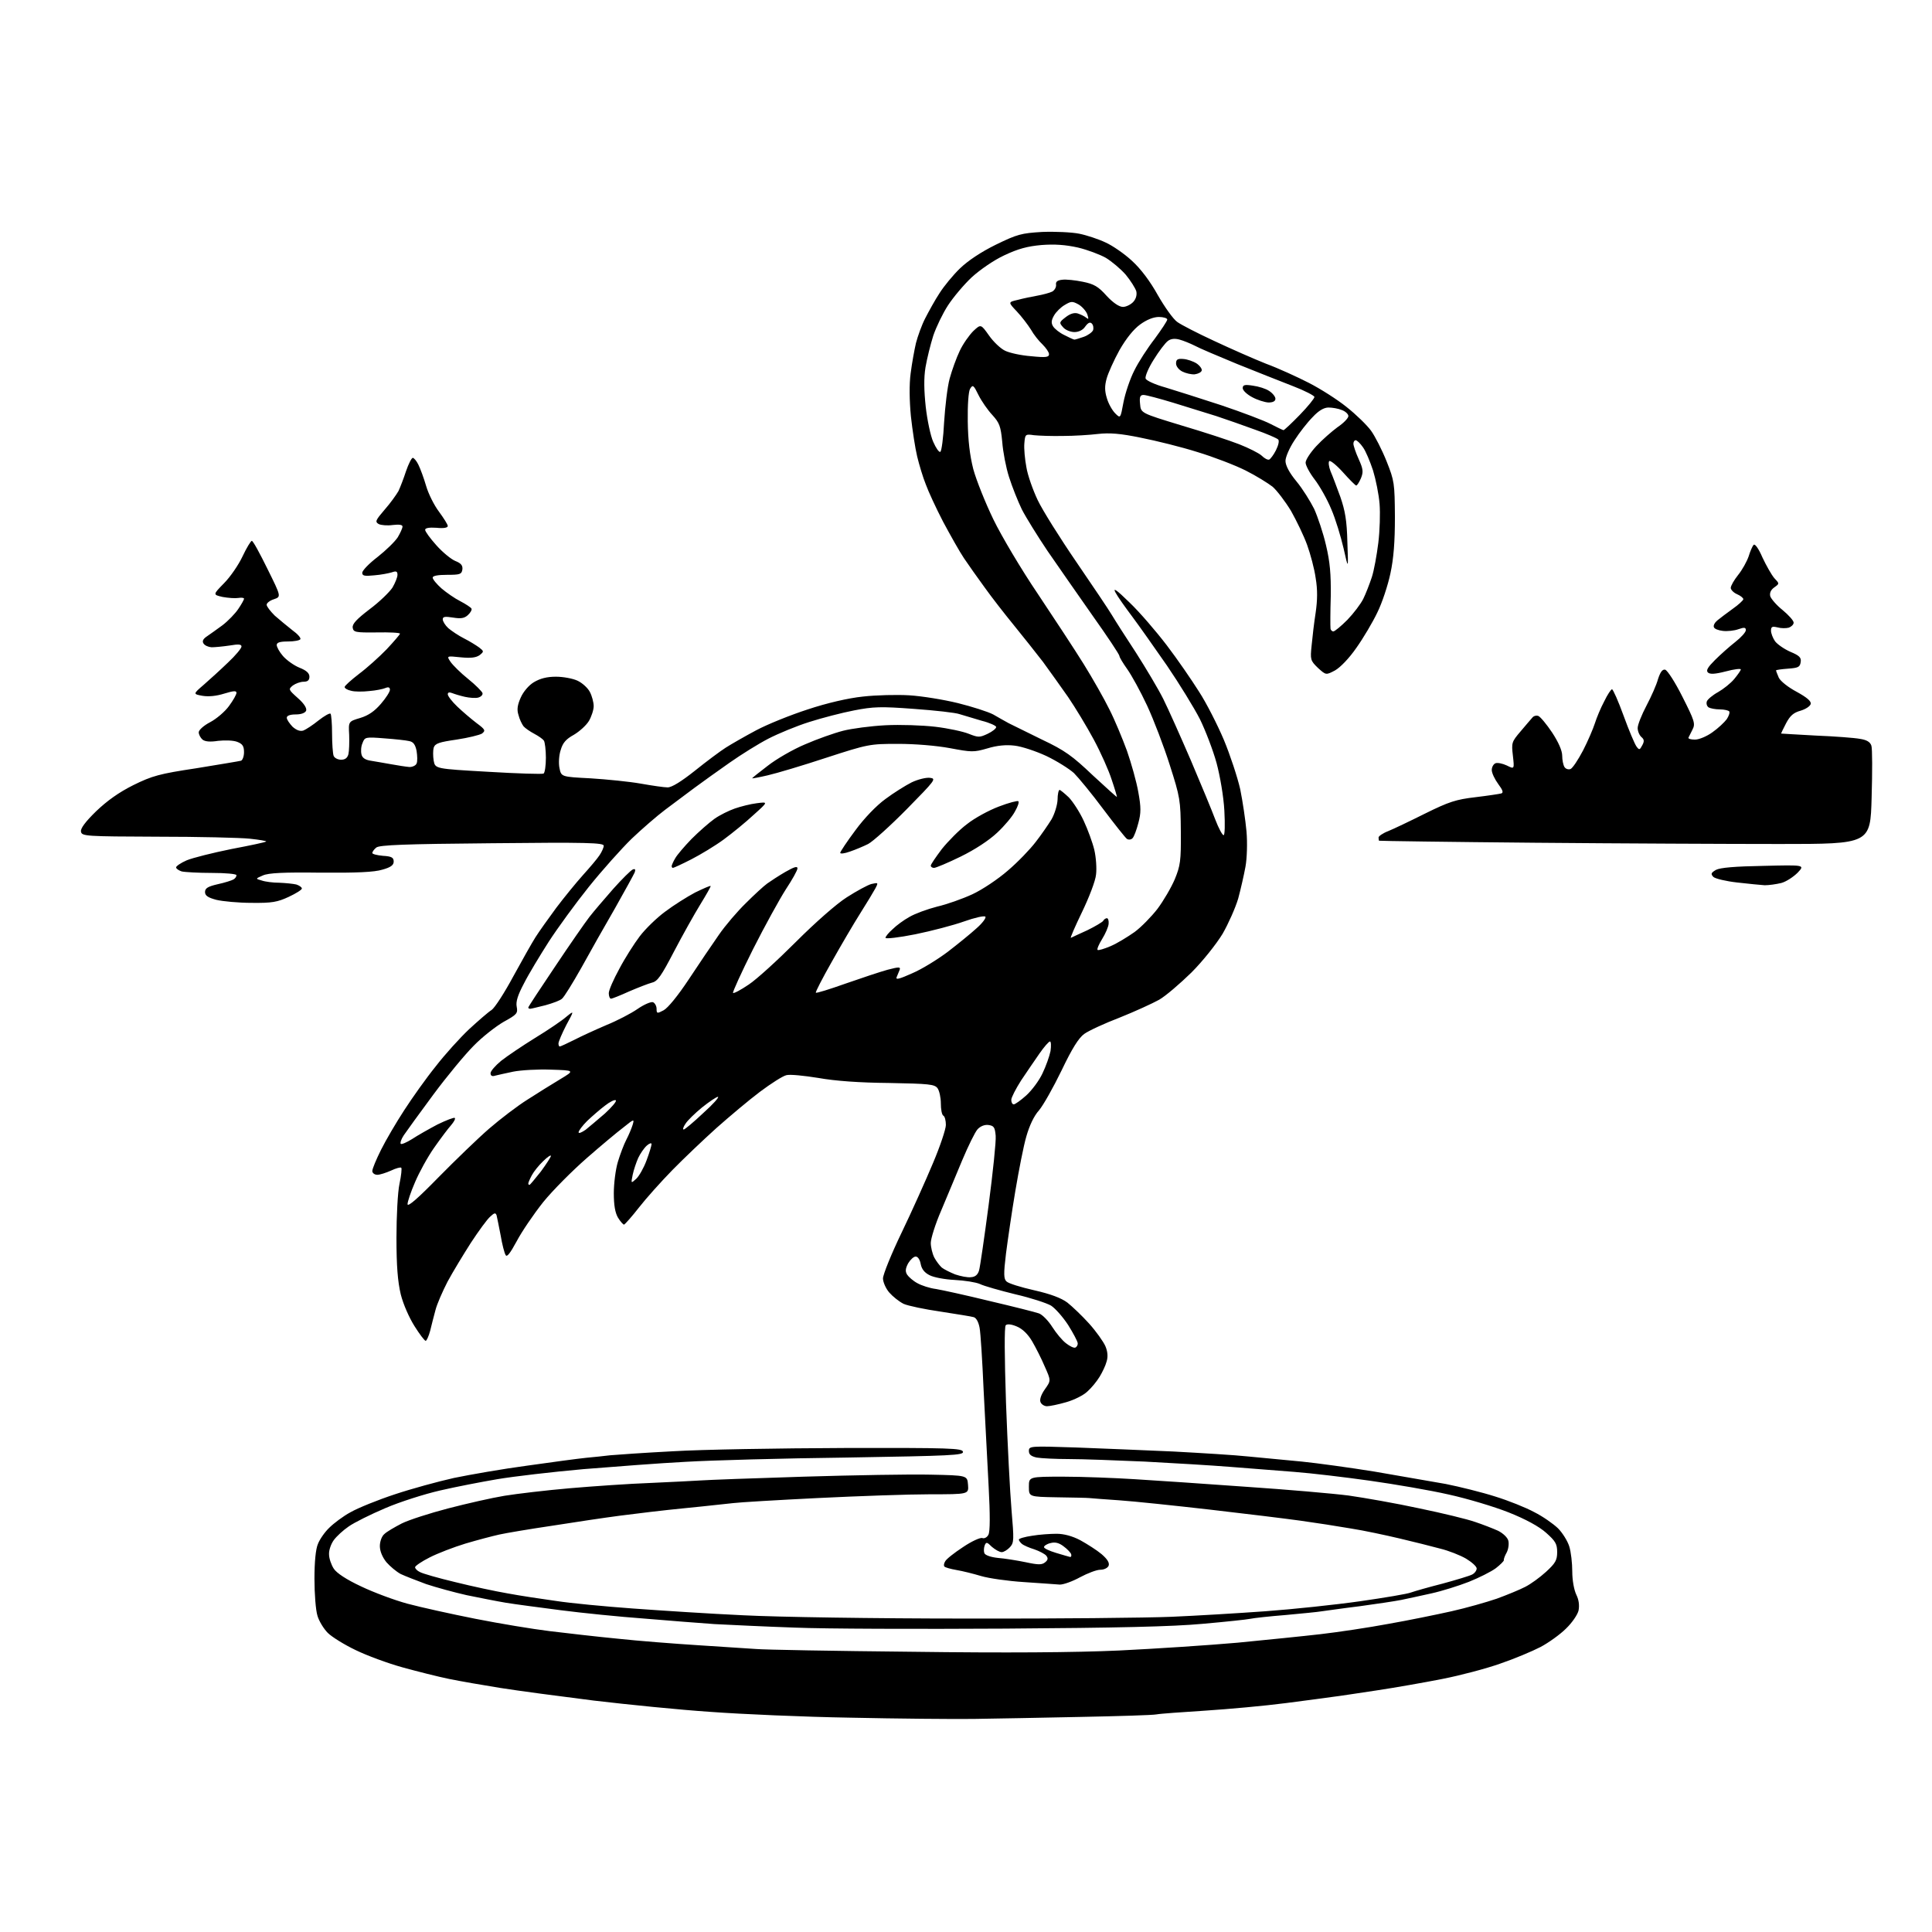 <?xml version="1.0" encoding="UTF-8" standalone="no"?>
<svg 
  version="1.1" 
  xmlns="http://www.w3.org/2000/svg" 
  xmlns:xlink="http://www.w3.org/1999/xlink" 
  xmlns:svg="http://www.w3.org/2000/svg"
  xmlns:rdf="http://www.w3.org/1999/02/22-rdf-syntax-ns#"
  xmlns:cc="http://creativecommons.org/ns#"
  xmlns:dc="http://purl.org/dc/elements/1.1/"
  viewBox="0 0 768 768"
  width="768"
  height="768"
>
<style>svg {background-color: white; }</style>"
<path stroke="none" fill="black" fill-rule="evenodd" d="M387.0,683.3C378.5,683.4 356.4,683.2 338.0,682.8C319.6,682.5 294.6,681.4 282.5,680.5C270.4,679.7 249.5,677.6 236.0,676.0C222.5,674.3 205.9,672.1 199.0,671.0C192.1,669.9 182.9,668.3 178.5,667.4C174.1,666.5 165.8,664.4 160.0,662.8C154.2,661.2 145.8,658.1 141.3,655.9C136.9,653.8 131.9,650.7 130.3,649.1C128.7,647.5 126.8,644.4 126.2,642.3C125.5,640.1 125.0,633.5 125.0,627.6C125.0,620.9 125.5,615.7 126.4,613.7C127.1,611.9 129.1,609.0 130.9,607.3C132.6,605.6 136.4,602.7 139.4,601.1C142.4,599.4 150.3,596.2 157.0,594.0C163.6,591.8 174.2,588.9 180.5,587.5C186.8,586.2 199.9,583.9 209.7,582.6C219.5,581.2 230.0,579.8 233.0,579.5C236.0,579.2 240.3,578.8 242.5,578.5C244.7,578.3 255.9,577.5 267.5,576.9C279.1,576.2 309.6,575.7 335.5,575.6C377.7,575.5 382.5,575.7 382.8,577.1C383.1,578.5 378.3,578.7 336.8,579.4C311.3,579.7 282.4,580.5 272.5,581.1C262.6,581.6 244.4,583.0 232.0,584.0C219.6,585.1 204.2,586.9 197.7,588.0C191.2,589.1 180.9,591.1 174.9,592.5C168.8,593.9 159.0,597.0 153.2,599.5C147.3,602.0 140.7,605.3 138.6,606.8C136.4,608.3 133.8,610.7 132.7,612.2C131.6,613.7 130.7,616.2 130.8,617.9C130.8,619.5 131.7,622.1 132.7,623.6C133.8,625.3 137.7,627.9 143.5,630.6C148.5,633.0 156.8,636.1 162.0,637.5C167.2,638.9 179.4,641.6 189.0,643.5C198.6,645.4 211.9,647.6 218.5,648.4C225.1,649.2 237.2,650.6 245.5,651.4C253.8,652.3 268.1,653.4 277.5,654.0C286.9,654.6 297.2,655.3 300.5,655.5C303.8,655.8 331.7,656.3 362.5,656.6C399.7,657.1 427.3,656.9 444.9,656.1C459.4,655.4 480.6,654.0 491.9,653.0C503.2,651.9 518.1,650.4 525.0,649.6C531.9,648.8 544.0,647.0 552.0,645.5C560.0,644.1 571.2,641.8 577.0,640.5C582.8,639.2 590.9,636.9 595.0,635.5C599.1,634.0 604.2,631.9 606.3,630.8C608.5,629.7 612.2,627.0 614.6,624.8C618.3,621.4 619.0,620.2 619.0,617.0C619.0,613.7 618.3,612.6 614.6,609.3C611.8,606.8 606.5,603.9 599.7,601.2C593.9,598.9 583.2,595.7 575.9,594.1C568.5,592.4 554.4,590.0 544.5,588.6C534.6,587.2 521.1,585.6 514.5,585.1C507.9,584.6 496.4,583.7 489.0,583.1C481.6,582.5 466.3,581.6 455.0,581.0C443.7,580.5 430.2,580.0 424.9,580.0C419.6,580.0 413.8,579.7 412.1,579.4C409.9,578.9 409.0,578.2 409.0,576.8C409.0,574.8 409.5,574.8 427.8,575.4C438.1,575.8 455.5,576.5 466.5,577.0C477.5,577.6 491.0,578.4 496.5,579.0C502.0,579.5 511.4,580.4 517.5,581.0C523.5,581.6 536.6,583.4 546.5,585.0C556.4,586.7 569.1,588.9 574.7,589.9C580.2,591.0 589.1,593.2 594.4,594.9C599.6,596.5 606.6,599.3 609.9,601.1C613.3,602.8 617.4,605.7 619.3,607.5C621.1,609.3 623.1,612.5 623.8,614.7C624.5,616.9 625.0,621.4 625.0,624.7C625.0,628.2 625.7,632.0 626.6,633.9C627.6,635.9 627.9,638.1 627.5,640.2C627.1,641.9 624.9,645.1 622.5,647.4C620.2,649.7 615.6,653.0 612.4,654.7C609.1,656.4 602.0,659.4 596.4,661.3C590.8,663.3 580.5,666.0 573.4,667.4C566.3,668.8 554.4,670.9 547.0,672.0C539.6,673.1 531.9,674.3 530.0,674.5C528.1,674.8 519.6,675.9 511.2,677.0C502.8,678.1 488.4,679.4 479.2,680.0C470.0,680.6 461.2,681.2 459.7,681.5C458.2,681.8 444.7,682.2 429.7,682.5C414.7,682.8 395.5,683.2 387.0,683.3zM399.5,647.4C365.4,647.6 327.8,647.5 316.0,647.0C304.2,646.6 289.8,645.9 284.0,645.6C278.2,645.2 265.6,644.2 256.0,643.4C246.4,642.7 231.5,641.2 223.0,640.1C214.5,639.0 204.6,637.7 201.0,637.1C197.4,636.5 190.4,635.1 185.5,634.1C180.6,633.0 173.3,631.0 169.4,629.7C165.6,628.3 161.0,626.5 159.3,625.7C157.6,624.8 155.1,622.7 153.6,621.0C152.0,619.0 151.0,616.6 151.0,614.6C151.0,612.7 151.8,610.6 152.8,609.8C153.7,608.9 156.8,607.1 159.7,605.6C162.5,604.2 170.9,601.5 178.2,599.6C185.5,597.7 195.6,595.4 200.5,594.6C205.4,593.8 217.2,592.4 226.5,591.6C235.8,590.8 250.2,589.8 258.5,589.5C266.8,589.1 275.8,588.7 278.5,588.5C281.2,588.3 299.7,587.6 319.5,587.0C339.3,586.4 362.0,586.0 370.0,586.2C384.5,586.5 384.5,586.5 384.8,590.2C385.1,594.0 385.1,594.0 369.8,594.0C361.4,594.0 341.2,594.7 325.0,595.5C308.8,596.3 293.7,597.2 291.5,597.5C289.3,597.7 280.8,598.7 272.5,599.5C264.2,600.3 252.6,601.7 246.5,602.5C240.4,603.3 228.3,605.1 219.5,606.5C210.7,607.8 201.2,609.4 198.5,610.0C195.8,610.6 189.7,612.2 185.0,613.6C180.4,615.0 173.9,617.5 170.8,619.1C167.6,620.7 165.0,622.5 165.0,623.0C165.0,623.5 165.8,624.4 166.9,624.9C167.9,625.5 174.2,627.3 180.9,628.9C187.7,630.6 197.1,632.6 201.8,633.4C206.6,634.3 215.2,635.6 221.0,636.4C226.8,637.3 240.5,638.6 251.5,639.4C262.5,640.2 282.3,641.5 295.5,642.1C309.0,642.8 347.7,643.4 384.0,643.4C419.5,643.5 456.2,643.1 465.7,642.7C475.2,642.3 491.9,641.3 503.0,640.5C514.0,639.7 531.0,637.9 540.8,636.5C550.5,635.1 559.6,633.6 561.0,633.0C562.4,632.5 568.0,630.9 573.5,629.5C579.0,628.0 584.3,626.4 585.2,625.9C586.2,625.4 587.0,624.3 587.0,623.5C587.0,622.7 585.1,621.0 582.8,619.6C580.4,618.2 575.8,616.4 572.5,615.6C569.2,614.7 562.0,612.9 556.5,611.6C551.0,610.3 542.2,608.4 537.0,607.6C531.8,606.7 522.8,605.3 517.0,604.5C511.2,603.7 495.0,601.7 481.0,600.1C467.0,598.5 450.8,596.8 445.0,596.4C439.2,596.0 433.8,595.6 433.0,595.5C432.2,595.4 426.4,595.3 420.2,595.2C409.0,595.0 409.0,595.0 409.0,591.0C409.0,587.0 409.0,587.0 422.8,587.0C430.3,587.0 443.0,587.5 451.0,588.0C459.0,588.5 478.8,589.8 495.1,591.0C511.5,592.1 529.9,593.7 536.1,594.5C542.4,595.4 555.0,597.6 564.2,599.6C573.4,601.5 583.3,603.9 586.4,605.0C589.4,606.0 593.5,607.6 595.5,608.5C597.5,609.5 599.3,611.2 599.6,612.5C599.9,613.8 599.6,615.9 598.9,617.2C598.2,618.4 597.7,619.8 597.8,620.2C597.9,620.5 596.4,622.0 594.6,623.4C592.7,624.8 587.9,627.2 583.9,628.8C579.8,630.4 573.1,632.5 569.0,633.4C564.9,634.3 559.5,635.5 557.0,636.0C554.5,636.5 547.1,637.6 540.5,638.5C533.9,639.3 527.1,640.3 525.5,640.5C523.9,640.8 517.3,641.4 511.0,642.0C504.7,642.5 498.4,643.2 497.0,643.5C495.6,643.8 487.1,644.7 478.0,645.5C466.1,646.6 444.4,647.1 399.5,647.4zM421.3,629.9C419.7,629.8 413.3,629.3 407.0,628.9C400.7,628.5 393.0,627.4 390.0,626.5C387.0,625.6 382.6,624.5 380.2,624.1C377.9,623.7 375.7,623.1 375.4,622.7C375.1,622.4 375.2,621.5 375.7,620.7C376.1,619.8 379.3,617.3 382.8,615.0C386.2,612.7 389.7,611.1 390.5,611.4C391.3,611.7 392.4,611.1 392.9,610.1C393.6,608.9 393.6,602.1 393.0,590.9C392.5,581.3 391.6,564.0 391.0,552.5C390.5,541.0 389.8,529.8 389.4,527.8C389.0,525.6 388.1,523.9 387.1,523.6C386.2,523.3 380.3,522.4 374.0,521.4C367.7,520.5 361.0,519.1 359.2,518.3C357.4,517.4 354.9,515.4 353.5,513.8C352.1,512.2 351.0,509.6 351.0,508.2C351.0,506.7 354.3,498.5 358.4,490.0C362.5,481.5 368.1,469.0 370.9,462.3C373.7,455.7 376.0,448.8 376.0,447.2C376.0,445.5 375.6,443.8 375.0,443.5C374.4,443.2 374.0,441.0 374.0,438.6C374.0,436.3 373.4,433.6 372.7,432.6C371.5,431.0 369.4,430.8 353.4,430.5C341.7,430.4 332.0,429.7 325.3,428.5C319.7,427.6 314.0,427.0 312.6,427.4C311.2,427.7 306.5,430.7 302.1,434.0C297.7,437.3 290.0,443.8 284.8,448.4C279.7,453.0 271.8,460.5 267.3,465.1C262.8,469.7 256.8,476.4 254.0,480.0C251.2,483.6 248.5,486.6 248.1,486.8C247.8,486.9 246.7,485.7 245.7,484.1C244.5,482.1 244.0,479.0 244.0,474.3C244.0,470.5 244.7,464.9 245.6,461.9C246.5,458.9 248.0,454.9 249.0,453.0C250.0,451.1 251.1,448.4 251.5,447.1C252.2,444.7 252.0,444.8 247.9,448.1C245.5,449.9 238.8,455.5 233.2,460.4C227.5,465.4 219.7,473.2 215.9,477.9C212.1,482.7 207.4,489.6 205.4,493.4C202.8,498.2 201.5,499.9 201.0,498.9C200.5,498.1 199.6,494.6 199.0,491.0C198.3,487.4 197.6,483.9 197.4,483.1C197.0,482.0 196.5,482.1 194.9,483.6C193.7,484.6 190.3,489.3 187.2,494.0C184.2,498.7 180.0,505.6 177.9,509.5C175.9,513.4 173.7,518.4 173.1,520.8C172.5,523.1 171.5,526.8 171.0,529.0C170.4,531.2 169.6,533.0 169.2,533.0C168.8,533.0 166.8,530.4 164.8,527.2C162.7,523.9 160.3,518.5 159.3,514.5C158.1,509.4 157.6,503.3 157.6,492.0C157.6,483.5 158.1,473.8 158.8,470.6C159.5,467.3 159.8,464.4 159.5,464.2C159.2,463.9 157.4,464.4 155.5,465.3C153.5,466.2 151.0,467.0 150.0,467.0C148.9,467.0 148.0,466.3 148.0,465.5C148.0,464.6 149.6,460.8 151.5,457.0C153.4,453.2 157.5,446.2 160.7,441.3C163.8,436.5 169.4,428.6 173.2,423.9C176.9,419.1 182.9,412.5 186.5,409.1C190.1,405.8 194.1,402.3 195.4,401.5C196.7,400.6 200.5,394.7 204.0,388.2C207.5,381.8 211.5,374.7 212.9,372.5C214.3,370.3 218.0,365.1 221.1,360.9C224.2,356.8 229.0,350.9 231.7,347.9C234.4,344.9 237.4,341.4 238.3,340.0C239.2,338.7 240.0,336.9 240.0,336.2C240.0,335.0 233.2,334.8 195.6,335.2C160.7,335.5 150.9,335.9 149.6,336.9C148.7,337.6 148.0,338.6 148.0,339.1C148.0,339.5 149.9,340.0 152.2,340.2C155.7,340.4 156.5,340.9 156.5,342.5C156.5,343.9 155.3,344.8 152.0,345.7C148.8,346.7 141.7,347.0 127.5,346.9C112.8,346.7 106.7,347.0 104.5,348.0C101.5,349.3 101.5,349.3 104.0,350.0C105.4,350.5 108.5,350.9 111.0,350.9C113.5,351.0 116.5,351.3 117.8,351.6C119.0,352.0 120.0,352.7 120.0,353.2C120.0,353.7 117.6,355.2 114.8,356.5C110.3,358.6 108.1,359.0 100.0,358.9C94.8,358.9 88.5,358.3 86.0,357.7C82.6,356.8 81.5,356.0 81.5,354.6C81.5,353.1 82.6,352.4 86.5,351.5C89.3,350.9 92.1,350.0 92.8,349.6C93.5,349.2 94.0,348.5 94.0,347.9C94.0,347.4 89.7,347.0 84.2,347.0C78.9,347.0 73.5,346.7 72.2,346.4C71.0,346.0 70.0,345.3 70.0,344.8C70.0,344.3 71.9,343.0 74.2,342.0C76.6,341.0 84.6,339.0 92.0,337.5C99.4,336.1 105.6,334.8 105.8,334.5C106.0,334.3 103.1,333.8 99.3,333.4C95.6,333.0 79.0,332.6 62.5,332.6C34.1,332.5 32.5,332.4 32.2,330.6C31.9,329.4 33.9,326.7 38.2,322.5C42.6,318.3 47.2,315.0 53.0,312.1C60.5,308.4 63.4,307.6 78.0,305.4C87.1,303.9 95.1,302.6 95.8,302.4C96.4,302.2 97.0,300.7 97.0,299.0C97.0,296.6 96.4,295.7 94.3,294.9C92.8,294.3 89.4,294.2 86.7,294.5C83.5,295.0 81.5,294.8 80.5,294.0C79.7,293.3 79.0,292.0 79.0,291.1C79.0,290.2 81.0,288.4 83.5,287.1C86.0,285.8 89.4,282.9 91.0,280.7C92.7,278.4 94.0,276.1 94.0,275.4C94.0,274.5 92.8,274.6 89.2,275.7C86.0,276.7 83.0,277.0 80.5,276.6C76.7,275.9 76.7,275.9 81.0,272.2C83.3,270.2 87.7,266.2 90.6,263.4C93.6,260.6 96.0,257.7 96.0,257.0C96.0,256.1 94.8,256.0 91.3,256.6C88.6,257.0 85.4,257.3 84.1,257.3C82.8,257.2 81.4,256.6 80.9,255.8C80.3,254.9 80.7,254.0 82.2,253.0C83.4,252.2 86.3,250.1 88.5,248.5C90.7,246.8 93.5,243.9 94.7,242.1C96.0,240.2 97.0,238.4 97.0,238.0C97.0,237.6 96.0,237.5 94.7,237.7C93.5,237.9 90.7,237.7 88.5,237.3C84.6,236.4 84.6,236.4 89.0,231.9C91.5,229.4 94.8,224.6 96.4,221.2C98.0,217.8 99.7,215.0 100.1,215.0C100.6,215.0 103.3,220.0 106.3,226.1C111.8,237.2 111.8,237.2 108.9,238.2C107.3,238.7 106.0,239.7 106.0,240.4C106.0,241.1 107.5,243.0 109.2,244.7C111.0,246.3 114.2,248.9 116.2,250.5C118.3,252.0 119.7,253.6 119.4,254.1C119.1,254.6 116.9,255.0 114.4,255.0C111.3,255.0 110.0,255.4 110.0,256.4C110.0,257.2 111.1,259.2 112.5,260.8C113.9,262.4 116.8,264.5 119.0,265.4C121.8,266.5 123.0,267.6 123.0,269.0C123.0,270.4 122.3,271.0 120.7,271.0C119.4,271.0 117.5,271.7 116.4,272.5C114.6,274.0 114.6,274.1 118.4,277.5C120.9,279.7 122.0,281.5 121.7,282.5C121.3,283.4 119.8,284.0 117.5,284.0C115.3,284.0 114.0,284.5 114.0,285.3C114.0,286.1 115.1,287.6 116.3,288.9C117.9,290.3 119.3,290.8 120.6,290.4C121.6,290.0 124.4,288.2 126.6,286.4C128.9,284.6 131.0,283.4 131.4,283.7C131.7,284.1 132.0,287.6 132.0,291.6C132.0,295.6 132.3,299.5 132.6,300.4C132.9,301.3 134.3,302.0 135.6,302.0C137.2,302.0 138.1,301.3 138.5,299.8C138.8,298.5 138.9,295.1 138.8,292.1C138.5,286.8 138.5,286.8 143.2,285.4C146.5,284.4 148.9,282.7 151.4,279.8C153.4,277.5 155.0,275.0 155.0,274.2C155.0,273.2 154.4,273.0 153.2,273.5C152.3,273.9 149.4,274.5 146.8,274.7C144.2,275.0 141.0,275.0 139.6,274.6C138.1,274.3 137.0,273.6 137.0,273.1C137.0,272.6 139.6,270.3 142.7,267.9C145.8,265.6 150.8,261.1 153.7,258.1C156.6,255.0 159.0,252.2 159.0,251.9C159.0,251.5 154.8,251.3 149.7,251.4C141.2,251.5 140.5,251.3 140.2,249.5C140.0,248.0 141.8,246.1 146.9,242.2C150.8,239.3 154.8,235.4 156.0,233.6C157.1,231.7 158.0,229.5 158.0,228.5C158.0,227.1 157.5,226.9 155.8,227.5C154.5,227.9 151.4,228.5 148.8,228.7C144.9,229.1 144.0,228.9 144.0,227.7C144.0,226.8 146.7,224.0 150.1,221.4C153.4,218.8 157.0,215.3 158.1,213.6C159.1,211.9 160.0,210.0 160.0,209.3C160.0,208.6 158.7,208.4 156.1,208.7C154.0,209.0 151.5,208.8 150.5,208.3C149.0,207.4 149.3,206.8 152.9,202.6C155.2,200.0 157.6,196.6 158.4,195.2C159.1,193.7 160.5,190.1 161.4,187.3C162.4,184.4 163.6,182.0 164.1,182.0C164.5,182.0 165.6,183.2 166.3,184.7C167.1,186.3 168.5,190.1 169.4,193.2C170.3,196.3 172.6,200.9 174.5,203.4C176.4,206.0 178.0,208.5 178.0,209.1C178.0,209.8 176.3,210.1 173.5,209.8C170.6,209.6 169.0,209.9 169.0,210.6C169.0,211.3 171.0,214.0 173.5,216.8C175.9,219.5 179.3,222.3 181.0,223.0C183.3,223.9 184.0,224.8 183.8,226.4C183.5,228.3 182.8,228.5 177.8,228.5C174.0,228.5 172.0,228.9 172.0,229.6C172.0,230.3 173.6,232.2 175.5,233.9C177.5,235.6 180.8,237.9 183.0,239.0C185.1,240.1 187.1,241.4 187.4,241.9C187.7,242.3 187.1,243.5 186.0,244.5C184.6,245.8 183.2,246.0 180.1,245.5C176.9,245.0 176.0,245.1 176.0,246.2C176.0,247.0 177.0,248.6 178.2,249.7C179.5,250.8 182.3,252.7 184.5,253.8C186.7,254.9 189.4,256.6 190.5,257.4C192.4,258.9 192.4,259.0 190.7,260.4C189.3,261.4 187.3,261.7 183.2,261.3C177.5,260.7 177.5,260.7 179.1,263.1C180.0,264.4 183.1,267.5 186.1,269.9C189.1,272.3 191.6,274.9 191.8,275.5C192.0,276.2 191.2,277.0 190.1,277.3C189.0,277.6 186.6,277.4 184.8,277.0C183.0,276.6 180.7,275.9 179.7,275.5C178.6,275.1 178.0,275.2 178.0,276.0C178.0,276.7 179.7,278.9 181.8,280.9C183.9,282.9 187.3,285.8 189.4,287.4C192.9,290.0 193.1,290.4 191.6,291.6C190.6,292.2 186.1,293.3 181.5,294.0C174.6,295.0 173.0,295.5 172.4,297.2C172.1,298.3 172.1,300.6 172.4,302.4C173.0,305.6 173.0,305.6 194.1,306.8C205.7,307.5 215.6,307.8 216.1,307.5C216.6,307.1 217.0,304.3 217.0,301.2C217.0,298.1 216.6,295.0 216.2,294.4C215.8,293.8 214.1,292.6 212.4,291.7C210.7,290.8 208.8,289.5 208.1,288.7C207.5,287.9 206.5,285.9 206.1,284.2C205.4,282.1 205.7,280.2 207.0,277.3C208.0,275.0 210.2,272.4 212.2,271.2C214.7,269.7 217.4,269.0 221.0,269.0C223.8,269.0 227.7,269.7 229.6,270.6C231.5,271.5 233.7,273.5 234.5,275.1C235.3,276.6 236.0,279.2 236.0,280.7C236.0,282.2 235.1,284.9 234.1,286.6C233.0,288.4 230.3,290.8 228.1,292.1C225.0,293.8 223.7,295.3 222.9,298.1C222.2,300.1 222.0,303.4 222.4,305.3C223.1,308.8 223.1,308.8 234.8,309.4C241.2,309.8 250.2,310.7 254.7,311.5C259.2,312.3 264.0,313.0 265.4,313.0C267.1,313.0 270.9,310.6 276.2,306.4C280.8,302.7 286.3,298.6 288.5,297.2C290.7,295.8 296.1,292.7 300.6,290.3C305.1,287.9 314.3,284.2 321.1,282.0C328.6,279.5 337.2,277.5 343.0,276.9C348.2,276.3 356.6,276.1 361.5,276.4C366.4,276.7 375.1,278.1 380.8,279.5C386.4,280.9 392.7,282.9 394.8,284.0C396.8,285.2 399.6,286.7 401.0,287.5C402.4,288.2 408.3,291.1 414.2,294.0C423.3,298.3 426.3,300.5 434.4,308.2C439.7,313.1 444.0,317.0 444.0,316.8C444.0,316.5 443.1,313.4 441.9,309.9C440.8,306.4 437.6,299.2 434.8,294.0C432.0,288.8 427.4,281.2 424.6,277.1C421.8,273.1 417.3,266.8 414.6,263.1C411.8,259.5 406.6,252.9 403.0,248.5C399.4,244.1 394.1,237.3 391.4,233.5C388.6,229.7 384.9,224.4 383.2,221.9C381.5,219.4 377.8,212.8 374.9,207.4C372.1,202.0 369.0,195.3 368.0,192.5C366.9,189.8 365.4,184.8 364.6,181.5C363.8,178.2 362.7,171.0 362.1,165.5C361.5,159.2 361.4,152.8 362.0,148.4C362.5,144.4 363.5,139.0 364.1,136.4C364.8,133.7 366.4,129.2 367.8,126.5C369.2,123.8 371.7,119.2 373.5,116.5C375.2,113.8 378.9,109.3 381.6,106.7C384.7,103.7 389.9,100.2 395.8,97.3C404.4,93.1 406.0,92.7 414.3,92.2C419.4,92.0 426.0,92.3 429.0,92.9C432.0,93.5 436.8,95.1 439.5,96.4C442.2,97.6 447.0,100.9 450.0,103.7C453.5,106.9 457.2,111.8 460.3,117.4C463.0,122.1 466.4,126.9 468.0,128.0C469.5,129.1 476.1,132.5 482.6,135.5C489.2,138.6 498.5,142.7 503.3,144.6C508.2,146.4 515.8,149.9 520.3,152.2C524.8,154.5 531.6,158.8 535.3,161.8C539.1,164.8 543.4,169.0 545.0,171.2C546.6,173.4 549.4,178.9 551.2,183.4C554.3,191.2 554.4,192.1 554.5,205.5C554.5,215.4 554.0,222.0 552.7,228.0C551.7,232.7 549.4,239.7 547.5,243.5C545.7,247.3 541.9,253.7 539.2,257.5C536.3,261.7 532.8,265.3 530.7,266.5C527.1,268.4 527.1,268.4 523.9,265.5C520.9,262.6 520.8,262.2 521.4,256.5C521.7,253.2 522.4,247.3 523.0,243.5C523.7,238.6 523.8,234.5 523.0,229.8C522.5,226.1 520.9,220.2 519.6,216.6C518.3,213.0 515.4,207.0 513.2,203.1C510.9,199.3 507.6,195.0 505.9,193.5C504.1,192.1 499.3,189.1 495.1,187.0C490.9,184.9 482.3,181.6 476.0,179.7C469.7,177.7 459.6,175.2 453.5,174.0C445.3,172.3 441.1,172.0 436.5,172.5C433.2,172.9 426.9,173.3 422.5,173.3C418.1,173.4 412.9,173.2 411.0,173.0C407.6,172.5 407.5,172.6 407.2,176.2C407.0,178.3 407.4,182.5 408.0,185.7C408.5,188.9 410.6,194.8 412.5,198.8C414.4,202.8 421.3,213.8 427.8,223.3C434.3,232.8 440.7,242.3 442.0,244.5C443.3,246.7 447.6,253.4 451.6,259.5C455.5,265.6 460.4,273.8 462.4,277.8C464.4,281.8 469.3,292.8 473.4,302.3C477.4,311.7 481.8,322.3 483.1,325.8C484.4,329.2 485.9,332.0 486.4,332.0C486.9,332.0 487.0,327.8 486.7,322.2C486.4,316.7 485.0,308.5 483.6,303.3C482.2,298.2 479.2,290.4 477.0,285.9C474.7,281.4 468.8,271.8 463.9,264.6C458.9,257.4 452.7,248.6 450.0,245.0C447.3,241.4 444.3,237.2 443.4,235.5C442.3,233.4 443.9,234.5 449.0,239.5C453.0,243.3 459.6,251.0 463.8,256.5C468.0,262.0 473.7,270.3 476.6,274.9C479.6,279.5 484.0,288.2 486.5,294.1C489.0,300.1 491.9,308.9 493.0,313.7C494.0,318.6 495.1,326.1 495.5,330.5C495.9,335.0 495.7,341.2 495.1,344.5C494.5,347.8 493.2,353.5 492.2,357.2C491.1,360.9 488.3,367.2 486.0,371.2C483.5,375.3 478.1,382.1 473.6,386.6C469.1,391.0 463.4,395.9 460.8,397.4C458.1,398.9 451.1,402.1 445.1,404.5C439.1,406.8 432.8,409.7 431.0,411.0C428.8,412.6 426.2,416.7 422.0,425.5C418.7,432.3 414.7,439.4 413.0,441.4C411.0,443.6 409.2,447.5 408.0,451.7C406.9,455.4 405.0,465.2 403.6,473.5C402.2,481.8 400.6,492.9 399.9,498.3C398.9,506.5 399.0,508.4 400.1,509.4C400.9,510.2 405.8,511.7 411.1,512.9C417.7,514.4 421.9,516.0 424.3,517.8C426.2,519.3 430.1,523.0 432.9,526.1C435.7,529.2 438.6,533.3 439.4,535.1C440.3,537.2 440.5,539.3 439.9,541.2C439.5,542.8 438.2,545.5 437.1,547.3C436.0,549.1 433.9,551.7 432.3,553.1C430.8,554.6 427.0,556.5 423.8,557.4C420.7,558.3 417.3,559.0 416.2,559.0C415.1,559.0 413.9,558.2 413.6,557.3C413.2,556.3 413.9,554.3 415.4,552.2C417.8,548.8 417.8,548.8 415.3,543.2C414.0,540.1 411.7,535.6 410.3,533.2C408.6,530.3 406.4,528.2 404.2,527.3C402.1,526.4 400.4,526.2 399.8,526.8C399.2,527.4 399.3,539.2 399.9,557.6C400.5,574.0 401.5,593.3 402.1,600.3C403.1,612.1 403.1,613.2 401.5,615.0C400.5,616.1 399.0,617.0 398.2,617.0C397.3,617.0 395.6,616.0 394.3,614.9C392.3,612.9 392.0,612.9 391.4,614.4C391.1,615.3 391.0,616.6 391.3,617.4C391.6,618.2 393.8,619.0 396.7,619.3C399.3,619.5 404.3,620.3 407.7,621.0C412.8,622.1 414.2,622.1 415.5,621.0C416.6,620.1 416.7,619.4 415.9,618.4C415.3,617.7 413.2,616.6 411.2,615.9C409.2,615.3 406.9,614.3 406.2,613.7C405.6,613.2 405.0,612.4 405.0,612.0C405.0,611.6 407.4,610.9 410.2,610.5C413.1,610.0 417.5,609.7 420.0,609.7C422.9,609.7 426.3,610.6 429.5,612.3C432.2,613.8 436.0,616.2 437.9,617.8C440.2,619.8 441.1,621.2 440.7,622.4C440.3,623.3 438.9,624.0 437.4,624.0C435.9,624.0 432.3,625.4 429.3,627.0C426.4,628.6 422.8,629.9 421.3,629.9zM425.3,618.9C425.8,619.0 426.0,618.5 425.8,617.8C425.6,617.2 424.2,615.7 422.8,614.7C421.0,613.3 419.4,612.9 417.6,613.4C416.2,613.7 415.0,614.5 415.0,615.0C415.0,615.5 417.1,616.5 419.8,617.3C422.4,618.1 424.9,618.8 425.3,618.9zM427.4,535.7C428.0,535.5 428.5,534.7 428.4,533.9C428.3,533.1 426.6,529.9 424.6,526.7C422.5,523.5 419.5,520.1 417.8,519.0C416.1,518.0 409.7,515.9 403.6,514.5C397.5,513.0 391.1,511.2 389.5,510.4C387.9,509.7 383.4,509.0 379.5,508.8C375.6,508.6 371.2,507.8 369.5,506.9C367.5,505.9 366.4,504.5 366.0,502.5C365.7,500.8 364.9,499.5 364.0,499.5C363.2,499.5 361.9,500.7 361.0,502.2C359.9,504.3 359.8,505.4 360.6,506.7C361.2,507.6 363.0,509.2 364.7,510.1C366.3,511.0 369.6,512.1 372.1,512.4C374.5,512.8 384.1,514.9 393.5,517.2C402.9,519.4 411.6,521.6 413.0,522.1C414.4,522.6 416.8,525.1 418.3,527.5C419.9,530.0 422.3,532.9 423.8,534.0C425.2,535.1 426.8,535.9 427.4,535.7zM386.0,507.7C387.7,507.6 388.7,506.7 389.2,505.0C389.6,503.6 391.3,491.9 393.0,479.0C394.7,466.0 396.0,453.6 395.8,451.5C395.5,448.1 395.1,447.5 392.9,447.2C391.4,447.0 389.7,447.7 388.6,448.9C387.6,450.0 384.9,455.5 382.5,461.2C380.1,466.9 376.4,475.9 374.1,481.3C371.8,486.6 370.0,492.4 370.0,494.1C370.0,495.7 370.6,498.3 371.4,499.9C372.2,501.4 373.6,503.2 374.4,503.9C375.3,504.6 377.7,505.8 379.7,506.6C381.8,507.3 384.6,507.9 386.0,507.7zM174.3,468.0C181.0,461.2 190.1,452.4 194.5,448.6C198.9,444.8 205.7,439.6 209.7,437.1C213.6,434.6 219.5,430.9 222.7,429.0C228.5,425.5 228.5,425.5 219.0,425.2C213.8,425.0 207.0,425.4 204.0,426.0C201.0,426.6 197.7,427.4 196.8,427.6C195.6,428.0 195.0,427.6 195.0,426.6C195.0,425.8 196.9,423.6 199.2,421.7C201.6,419.8 207.7,415.7 212.7,412.6C217.8,409.5 223.4,405.7 225.1,404.2C228.3,401.6 228.3,401.6 225.1,407.5C223.4,410.8 222.0,414.1 222.0,414.8C222.0,415.4 222.2,416.0 222.5,416.0C222.8,416.0 225.4,414.8 228.2,413.4C231.1,411.9 236.8,409.3 241.0,407.5C245.2,405.8 250.8,402.9 253.4,401.1C256.0,399.3 258.8,398.1 259.6,398.4C260.3,398.7 261.0,399.9 261.0,401.0C261.0,402.9 261.2,403.0 263.8,401.6C265.5,400.7 269.5,395.8 273.8,389.3C277.7,383.4 283.1,375.4 285.7,371.7C288.3,367.9 293.2,362.2 296.5,359.0C299.8,355.7 303.6,352.2 305.0,351.2C306.4,350.2 309.6,348.1 312.2,346.6C315.7,344.6 317.0,344.2 317.0,345.2C317.0,346.0 314.9,349.7 312.4,353.5C309.9,357.4 304.0,368.1 299.3,377.4C294.7,386.6 291.1,394.5 291.4,394.7C291.7,395.0 294.5,393.5 297.6,391.4C300.8,389.3 309.2,381.6 316.4,374.4C324.0,366.8 332.5,359.3 336.6,356.7C340.5,354.2 344.9,351.8 346.4,351.4C349.1,350.8 349.2,350.8 348.0,353.1C347.3,354.4 344.6,358.9 342.0,363.0C339.4,367.1 334.3,375.8 330.6,382.4C326.9,388.9 324.1,394.4 324.3,394.6C324.5,394.9 329.9,393.2 336.1,391.0C342.4,388.8 349.9,386.3 352.8,385.5C357.4,384.3 358.1,384.3 357.6,385.6C357.3,386.4 356.7,387.7 356.4,388.5C356.0,389.6 357.7,389.1 362.6,386.9C366.4,385.3 372.7,381.4 376.7,378.4C380.6,375.4 385.8,371.2 388.2,369.0C390.6,366.9 392.1,364.8 391.7,364.4C391.3,363.9 387.4,364.8 383.2,366.3C379.0,367.8 370.2,370.1 363.8,371.4C357.3,372.7 352.0,373.3 352.0,372.8C352.0,372.3 353.2,370.8 354.8,369.4C356.3,367.9 359.3,365.7 361.5,364.5C363.7,363.2 368.6,361.4 372.5,360.4C376.4,359.5 382.6,357.3 386.5,355.5C390.4,353.7 396.7,349.5 400.6,346.1C404.6,342.7 409.5,337.6 411.7,334.7C413.9,331.9 416.7,327.8 418.0,325.7C419.2,323.6 420.3,320.1 420.4,317.9C420.4,315.8 420.8,314.0 421.2,314.0C421.5,314.0 423.2,315.4 424.9,317.0C426.5,318.7 429.2,322.8 430.8,326.3C432.4,329.7 434.3,334.9 435.0,337.8C435.7,340.8 436.0,345.2 435.7,347.6C435.5,350.1 432.9,356.8 430.1,362.6C427.3,368.4 425.3,373.0 425.7,372.8C426.2,372.6 429.0,371.2 432.2,369.8C435.3,368.3 438.1,366.6 438.5,366.1C438.8,365.5 439.5,365.0 440.0,365.0C440.5,365.0 440.8,366.0 440.7,367.2C440.6,368.5 439.4,371.2 438.1,373.3C436.8,375.4 436.0,377.3 436.3,377.6C436.6,377.9 438.9,377.2 441.5,376.1C444.1,375.0 448.3,372.4 451.0,370.5C453.6,368.6 457.7,364.4 460.1,361.3C462.5,358.1 465.6,352.8 467.0,349.5C469.2,344.1 469.5,342.3 469.4,330.5C469.3,318.1 469.1,316.9 465.0,304.1C462.7,296.8 458.6,286.1 456.0,280.5C453.4,274.9 449.8,268.4 448.1,266.0C446.4,263.6 445.0,261.3 445.0,260.8C445.0,260.2 440.2,253.0 434.3,244.7C428.4,236.3 420.4,224.8 416.4,219.0C412.5,213.2 407.9,205.8 406.2,202.5C404.6,199.2 402.3,193.4 401.1,189.6C399.9,185.9 398.7,179.6 398.4,175.6C397.8,169.4 397.3,168.1 394.5,165.0C392.7,163.1 390.2,159.5 389.0,157.1C387.0,153.0 386.7,152.8 385.6,154.6C385.0,155.7 384.6,160.8 384.7,167.5C384.8,175.0 385.5,181.0 386.9,186.5C388.1,190.9 391.7,199.9 394.9,206.5C398.1,213.1 406.0,226.4 412.5,236.0C418.9,245.6 427.2,258.2 430.8,264.0C434.4,269.8 439.0,277.9 441.0,282.0C443.1,286.1 446.2,293.6 448.0,298.5C449.7,303.4 451.8,310.8 452.5,314.9C453.6,320.9 453.6,323.2 452.5,327.2C451.8,329.9 450.8,332.6 450.2,333.2C449.6,333.8 448.7,333.9 448.0,333.5C447.4,333.1 443.2,327.8 438.6,321.7C434.0,315.5 428.7,309.1 426.9,307.3C425.0,305.6 420.1,302.5 415.9,300.5C411.8,298.6 406.1,296.7 403.3,296.4C400.0,296.0 396.4,296.3 392.5,297.5C387.0,299.1 386.2,299.0 377.6,297.4C372.2,296.4 363.8,295.7 357.0,295.7C345.8,295.7 345.1,295.8 328.5,301.2C319.1,304.3 308.7,307.4 305.2,308.2C301.8,309.0 299.0,309.5 299.0,309.4C299.0,309.2 301.8,307.0 305.2,304.4C308.5,301.8 315.2,297.9 320.0,295.9C324.8,293.8 331.6,291.4 335.1,290.5C338.6,289.6 346.2,288.6 352.0,288.3C357.8,288.0 366.7,288.3 371.8,288.9C376.9,289.5 382.9,290.8 385.1,291.7C388.9,293.2 389.4,293.2 392.6,291.7C394.5,290.8 396.0,289.6 396.0,289.0C396.0,288.5 393.4,287.3 390.2,286.5C387.1,285.6 383.1,284.4 381.5,283.9C379.9,283.3 371.7,282.4 363.4,281.8C350.1,280.8 347.2,280.9 339.5,282.4C334.8,283.3 326.7,285.4 321.7,287.0C316.6,288.6 309.4,291.6 305.5,293.6C301.6,295.6 294.7,299.9 290.0,303.2C285.3,306.5 279.0,311.0 275.9,313.3C272.8,315.6 267.6,319.5 264.4,321.9C261.2,324.3 255.2,329.5 251.1,333.4C247.1,337.3 239.4,345.9 234.1,352.5C228.8,359.1 221.6,369.0 218.1,374.4C214.6,379.9 210.1,387.3 208.3,390.9C205.8,395.6 205.0,398.2 205.4,400.2C205.9,402.8 205.5,403.3 200.2,406.2C197.1,408.0 191.7,412.2 188.3,415.7C184.9,419.1 177.6,427.9 172.2,435.2C166.8,442.5 161.5,449.8 160.5,451.3C159.5,452.8 159.0,454.3 159.3,454.7C159.7,455.0 161.7,454.1 163.8,452.8C165.9,451.4 170.5,448.8 173.9,447.0C177.4,445.3 180.5,444.1 180.8,444.4C181.1,444.8 180.4,446.0 179.3,447.3C178.2,448.5 175.2,452.5 172.6,456.2C170.0,459.9 166.6,466.1 165.0,469.9C163.3,473.8 162.0,477.7 162.0,478.7C162.1,479.9 166.3,476.2 174.3,468.0zM210.5,471.0C210.7,471.0 212.7,468.6 215.0,465.7C217.2,462.7 219.0,459.9 219.0,459.5C219.0,459.0 217.6,459.9 215.9,461.6C214.2,463.2 212.2,465.7 211.4,467.2C210.6,468.7 210.0,470.1 210.0,470.5C210.0,470.8 210.2,471.0 210.5,471.0zM252.9,468.6C254.0,467.6 255.9,464.3 257.0,461.3C258.1,458.4 259.0,455.4 259.0,454.8C259.0,454.2 258.1,454.5 257.1,455.4C256.0,456.4 254.5,458.6 253.7,460.3C252.9,462.1 251.9,465.1 251.5,467.0C250.8,470.5 250.8,470.5 252.9,468.6zM232.8,449.1C234.3,447.9 237.7,445.0 240.5,442.6C243.2,440.1 245.2,437.8 244.8,437.4C244.4,437.0 242.4,438.0 240.5,439.5C238.5,441.0 235.3,443.8 233.4,445.6C231.5,447.5 230.0,449.5 230.0,450.1C230.0,450.7 231.2,450.2 232.8,449.1zM271.8,449.0C272.2,449.0 275.7,446.1 279.5,442.5C283.4,439.0 286.0,436.1 285.4,436.0C284.8,436.0 282.0,437.9 279.1,440.2C276.3,442.5 273.3,445.4 272.5,446.7C271.6,448.0 271.3,449.0 271.8,449.0zM403.0,439.0C403.5,439.0 405.8,437.4 408.0,435.4C410.2,433.4 413.1,429.5 414.4,426.7C415.8,423.8 417.2,419.8 417.6,417.8C417.9,415.7 417.8,414.0 417.4,414.0C416.9,414.0 415.0,416.2 413.2,418.8C411.4,421.4 408.1,426.2 405.9,429.5C403.8,432.8 402.0,436.3 402.0,437.2C402.0,438.2 402.4,439.0 403.0,439.0zM210.8,401.0C210.3,401.0 210.0,400.8 210.0,400.5C210.0,400.2 214.8,392.9 220.6,384.3C226.4,375.6 232.6,366.7 234.3,364.5C236.0,362.3 240.3,357.3 243.8,353.3C247.3,349.4 250.8,345.9 251.6,345.6C252.5,345.3 252.7,345.6 252.3,346.8C251.9,347.7 248.4,354.1 244.5,361.0C240.5,367.9 234.5,378.5 231.1,384.7C227.6,390.9 224.2,396.4 223.4,397.0C222.7,397.7 219.7,398.8 216.8,399.6C213.9,400.3 211.2,401.0 210.8,401.0zM242.9,397.0C242.4,397.0 242.0,396.0 242.0,394.8C242.0,393.6 243.9,389.3 246.2,385.1C248.4,380.9 252.1,375.1 254.3,372.2C256.5,369.3 261.0,364.9 264.4,362.4C267.7,359.9 273.1,356.5 276.3,354.8C279.6,353.2 282.3,352.0 282.5,352.2C282.6,352.4 280.8,355.6 278.4,359.5C276.0,363.4 271.3,371.8 267.9,378.3C262.9,387.9 261.4,390.1 259.2,390.6C257.7,391.0 253.6,392.6 250.1,394.1C246.6,395.7 243.3,397.0 242.9,397.0zM701.5,351.9C699.9,351.8 694.9,351.3 690.5,350.8C686.1,350.3 681.9,349.3 681.1,348.6C680.0,347.4 680.1,347.0 682.1,345.8C683.8,344.9 689.6,344.4 701.0,344.2C717.5,343.8 717.5,343.8 714.6,346.9C712.9,348.6 710.0,350.5 708.1,351.0C706.1,351.5 703.1,351.9 701.5,351.9zM267.5,345.0C267.2,345.0 267.0,344.7 267.0,344.2C267.1,343.8 267.6,342.5 268.4,341.2C269.1,339.9 272.0,336.5 274.9,333.5C277.8,330.6 281.9,327.0 284.0,325.5C286.1,324.0 289.8,322.2 292.1,321.4C294.4,320.6 298.3,319.6 300.8,319.3C305.4,318.7 305.4,318.7 299.6,323.9C296.5,326.8 291.1,331.2 287.7,333.7C284.3,336.2 278.5,339.7 274.8,341.6C271.1,343.5 267.8,345.0 267.5,345.0zM371.3,345.0C370.6,345.0 370.0,344.6 370.0,344.1C370.0,343.6 372.0,340.7 374.4,337.5C376.9,334.4 381.3,329.9 384.4,327.6C387.4,325.2 393.1,322.1 397.1,320.6C401.0,319.1 404.5,318.2 404.8,318.5C405.2,318.8 404.6,320.6 403.5,322.5C402.5,324.5 399.3,328.3 396.4,331.0C393.1,334.1 387.6,337.7 381.9,340.5C376.8,343.0 372.0,345.0 371.3,345.0zM337.9,338.5C335.7,339.3 334.0,339.5 334.0,339.0C334.0,338.6 336.7,334.5 340.0,330.1C343.5,325.3 348.4,320.2 352.0,317.6C355.2,315.2 360.0,312.2 362.4,311.0C364.9,309.8 368.2,309.0 369.7,309.2C372.3,309.5 371.7,310.2 360.5,321.6C353.9,328.3 347.0,334.5 345.1,335.5C343.3,336.4 340.0,337.8 337.9,338.5zM707.5,335.5C687.7,335.5 643.8,335.3 610.0,335.0C576.2,334.7 548.4,334.3 548.2,334.2C548.1,334.1 548.0,333.5 548.0,332.9C548.0,332.4 549.7,331.2 551.8,330.4C553.8,329.6 560.5,326.4 566.5,323.4C576.0,318.7 578.8,317.8 586.5,316.9C591.5,316.3 596.1,315.6 596.8,315.4C597.7,315.1 597.4,314.1 595.6,311.7C594.2,309.8 593.0,307.3 593.0,306.1C593.0,304.9 593.7,303.7 594.5,303.4C595.3,303.1 597.3,303.5 599.0,304.3C602.0,305.8 602.0,305.8 601.4,300.4C600.8,295.3 600.9,294.9 604.4,290.8C606.4,288.4 608.5,286.0 609.1,285.3C609.6,284.6 610.7,284.3 611.5,284.6C612.3,284.9 614.8,287.9 617.0,291.2C619.5,295.0 621.0,298.4 621.0,300.4C621.0,302.1 621.4,304.1 621.9,304.9C622.4,305.7 623.5,306.0 624.3,305.7C625.1,305.4 627.3,302.1 629.3,298.3C631.2,294.6 633.3,289.7 634.0,287.5C634.7,285.3 636.3,281.4 637.7,278.8C639.0,276.1 640.4,274.0 640.8,274.0C641.2,274.0 643.3,278.7 645.4,284.5C647.5,290.3 649.8,295.7 650.5,296.7C651.6,298.2 651.8,298.2 652.8,296.3C653.7,294.7 653.6,293.9 652.5,293.0C651.7,292.3 651.0,290.7 651.0,289.4C651.0,288.1 652.6,284.1 654.5,280.5C656.4,276.9 658.5,272.2 659.1,269.9C660.0,267.2 660.8,266.0 661.9,266.2C662.8,266.4 665.9,271.2 668.8,277.0C673.6,286.5 674.0,287.7 672.8,290.0C672.1,291.4 671.4,292.8 671.2,293.2C671.0,293.7 672.2,294.0 673.8,294.0C675.4,294.0 678.5,292.7 680.7,291.1C683.0,289.5 685.5,287.1 686.4,285.9C687.2,284.7 687.7,283.3 687.4,282.8C687.1,282.4 685.4,282.0 683.7,282.0C681.9,282.0 679.9,281.6 679.2,281.2C678.5,280.7 678.2,279.7 678.5,278.8C678.8,278.0 680.8,276.3 683.0,275.1C685.1,273.9 688.0,271.6 689.4,269.9C690.8,268.2 692.0,266.5 692.0,266.1C692.0,265.7 689.3,266.0 686.0,266.9C681.7,268.0 679.7,268.1 678.9,267.3C678.1,266.5 678.9,265.2 681.7,262.4C683.9,260.2 687.5,257.0 689.8,255.2C692.1,253.4 694.0,251.3 694.0,250.5C694.0,249.4 693.4,249.3 691.1,250.1C689.5,250.7 686.7,251.0 684.9,250.8C683.1,250.6 681.5,250.0 681.3,249.3C681.0,248.6 681.7,247.4 682.7,246.6C683.7,245.8 686.4,243.7 688.8,242.0C691.1,240.4 693.0,238.6 693.0,238.2C693.0,237.7 691.9,236.8 690.5,236.2C689.1,235.6 688.0,234.4 688.0,233.7C688.0,232.9 689.3,230.6 690.9,228.6C692.6,226.5 694.4,223.2 695.1,221.2C695.7,219.2 696.6,217.1 697.1,216.6C697.6,216.0 699.1,218.1 700.6,221.6C702.1,224.8 704.2,228.5 705.3,229.8C707.4,232.0 707.4,232.0 705.3,233.5C703.9,234.5 703.4,235.7 703.7,237.0C704.0,238.0 706.2,240.6 708.6,242.5C711.0,244.5 713.0,246.7 713.0,247.5C713.0,248.3 712.1,249.1 711.1,249.5C710.0,249.8 708.0,249.8 706.6,249.4C704.5,248.9 704.0,249.1 704.0,250.7C704.0,251.7 704.7,253.6 705.6,254.9C706.5,256.1 709.2,258.0 711.7,259.1C715.3,260.6 716.1,261.4 715.8,263.2C715.5,265.2 714.8,265.5 710.8,265.8C708.1,266.0 706.0,266.3 706.0,266.5C706.0,266.7 706.5,268.0 707.1,269.4C707.8,270.8 710.8,273.2 714.2,275.0C718.2,277.2 720.0,278.7 719.8,279.8C719.6,280.7 717.8,281.9 715.8,282.5C712.9,283.3 711.6,284.5 710.0,287.5C708.9,289.6 708.0,291.5 708.0,291.6C708.0,291.6 714.2,292.0 721.8,292.4C729.3,292.7 737.2,293.3 739.3,293.7C742.0,294.1 743.4,294.9 743.9,296.4C744.3,297.6 744.3,306.8 744.0,317.0C743.5,335.5 743.5,335.5 707.5,335.5zM162.8,304.9C164.0,304.9 165.3,304.3 165.6,303.5C166.0,302.7 165.9,300.4 165.6,298.5C165.1,296.0 164.3,294.9 162.7,294.6C161.5,294.3 157.0,293.8 152.7,293.5C145.2,292.9 145.0,293.0 144.1,295.4C143.5,296.7 143.4,298.7 143.7,299.9C144.0,301.3 145.3,302.1 147.4,302.4C149.1,302.7 152.8,303.3 155.5,303.8C158.2,304.3 161.5,304.8 162.8,304.9zM530.0,251.0C530.6,251.0 533.1,248.9 535.6,246.4C538.1,243.8 540.9,240.1 541.9,238.1C542.9,236.1 544.4,232.2 545.3,229.5C546.2,226.8 547.3,220.6 547.9,215.8C548.5,210.9 548.7,204.0 548.4,200.3C548.1,196.5 546.9,190.6 545.8,187.0C544.6,183.4 542.9,179.3 541.8,177.8C540.7,176.2 539.4,175.0 538.9,175.0C538.4,175.0 538.0,175.6 538.0,176.4C538.0,177.1 538.9,179.9 540.1,182.5C541.9,186.5 542.0,187.6 541.0,190.1C540.3,191.7 539.5,193.0 539.1,193.0C538.8,193.0 536.4,190.6 533.9,187.8C531.3,184.9 528.8,182.9 528.4,183.3C528.0,183.7 528.2,185.5 528.9,187.3C529.7,189.1 531.4,193.7 532.8,197.5C534.7,203.0 535.4,206.9 535.6,215.5C536.0,226.5 536.0,226.5 534.1,218.0C533.0,213.3 530.9,206.3 529.2,202.4C527.6,198.5 524.6,193.2 522.6,190.6C520.6,188.0 519.0,185.0 519.0,183.9C519.0,182.8 520.9,179.9 523.2,177.4C525.6,174.8 529.4,171.5 531.7,169.8C534.1,168.2 536.0,166.2 536.0,165.4C536.0,164.6 534.8,163.5 533.4,163.0C532.0,162.4 529.6,162.0 528.1,162.0C526.3,162.0 524.2,163.2 521.8,165.8C519.8,167.8 516.5,172.0 514.6,175.0C512.6,178.0 511.0,181.7 511.0,183.2C511.0,185.0 512.5,187.9 515.4,191.4C517.8,194.3 520.9,199.3 522.4,202.3C523.8,205.4 526.0,211.9 527.1,216.7C528.7,223.4 529.1,228.2 529.0,237.0C528.8,243.3 528.8,249.1 528.9,249.8C528.9,250.4 529.5,251.0 530.0,251.0zM504.5,182.7C505.0,182.5 506.3,180.8 507.2,179.0C508.2,177.0 508.6,175.2 508.1,174.7C507.6,174.2 503.5,172.4 498.9,170.8C494.3,169.1 487.4,166.7 483.5,165.4C479.6,164.2 471.9,161.8 466.4,160.1C460.8,158.4 455.5,157.0 454.6,157.0C453.2,157.0 452.9,157.8 453.2,160.6C453.5,164.2 453.5,164.2 469.6,169.1C478.4,171.7 488.8,175.1 492.6,176.6C496.4,178.1 500.4,180.1 501.5,181.1C502.6,182.2 503.9,182.9 504.5,182.7zM373.8,179.6C374.3,179.3 375.0,174.0 375.3,167.8C375.7,161.6 376.6,153.8 377.5,150.5C378.4,147.2 380.2,142.2 381.5,139.5C382.8,136.7 385.3,133.2 386.9,131.6C389.9,128.8 389.9,128.8 393.1,133.3C394.9,135.9 397.8,138.6 399.5,139.4C401.3,140.3 405.9,141.3 409.9,141.6C415.8,142.2 417.0,142.0 417.0,140.8C417.0,140.0 415.8,138.3 414.4,136.9C413.0,135.6 410.9,133.0 409.8,131.0C408.6,129.1 406.1,125.8 404.2,123.8C400.7,120.1 400.7,120.1 404.6,119.2C406.8,118.6 410.3,117.9 412.5,117.5C414.7,117.1 417.3,116.4 418.3,115.9C419.3,115.3 419.9,114.1 419.8,113.2C419.6,112.0 420.3,111.4 422.3,111.2C423.8,111.0 427.5,111.4 430.4,112.0C434.9,112.9 436.6,113.9 439.9,117.6C442.5,120.4 444.9,122.0 446.4,122.0C447.6,122.0 449.5,121.1 450.5,120.0C451.6,118.8 452.0,117.2 451.7,115.8C451.3,114.5 449.4,111.5 447.5,109.2C445.5,106.9 441.9,103.9 439.6,102.5C437.3,101.2 432.3,99.3 428.5,98.4C423.5,97.3 419.3,97.0 414.0,97.4C408.4,97.9 404.7,98.9 399.2,101.5C395.1,103.4 389.6,107.2 386.3,110.2C383.2,113.1 379.0,118.1 376.9,121.3C374.8,124.5 372.2,129.9 371.0,133.4C369.9,136.9 368.5,142.5 367.9,146.0C367.2,150.3 367.3,155.2 368.0,161.8C368.6,167.0 369.9,173.3 371.0,175.7C372.1,178.2 373.3,179.9 373.8,179.6zM510.2,171.0C510.5,171.0 513.4,168.3 516.7,164.9C519.9,161.6 522.5,158.4 522.5,157.8C522.5,157.3 518.7,155.3 514.0,153.5C509.3,151.7 499.3,147.7 491.8,144.7C484.3,141.6 476.7,138.4 474.9,137.4C473.1,136.5 470.4,135.4 468.9,135.0C467.1,134.5 465.5,134.6 464.3,135.5C463.2,136.3 460.7,139.6 458.6,143.0C456.5,146.3 455.1,149.7 455.4,150.5C455.7,151.3 459.2,152.9 463.2,154.0C467.2,155.2 477.2,158.4 485.5,161.1C493.8,163.9 502.5,167.2 505.0,168.5C507.5,169.8 509.8,170.9 510.2,171.0zM446.6,159.9C447.3,156.3 449.2,150.6 450.9,147.3C452.5,144.0 456.2,138.3 459.0,134.7C461.7,131.0 464.0,127.6 464.0,127.0C464.0,126.5 462.5,126.0 460.7,126.0C458.5,126.0 455.8,127.1 453.2,129.0C450.6,130.9 447.7,134.5 445.0,139.2C442.8,143.2 440.5,148.3 439.9,150.5C439.1,153.4 439.1,155.4 440.0,158.3C440.6,160.4 442.1,163.1 443.3,164.3C445.4,166.4 445.4,166.4 446.6,159.9zM504.2,160.0C502.7,159.9 499.8,159.0 497.8,157.9C495.7,156.8 494.0,155.2 494.0,154.3C494.0,153.0 494.8,152.8 498.0,153.3C500.3,153.6 503.2,154.5 504.5,155.4C505.9,156.3 507.0,157.7 507.0,158.5C507.0,159.5 506.0,160.0 504.2,160.0zM474.9,148.8C473.6,148.9 471.4,148.4 470.0,147.7C468.6,147.0 467.5,145.6 467.5,144.5C467.5,142.9 468.1,142.5 470.4,142.7C471.9,142.8 474.3,143.6 475.7,144.5C477.0,145.4 477.9,146.7 477.7,147.3C477.5,148.0 476.3,148.6 474.9,148.8zM427.1,135.0C427.4,135.0 429.1,134.5 430.8,133.9C432.5,133.3 434.1,132.1 434.5,131.3C434.8,130.4 434.6,129.2 434.0,128.6C433.3,127.9 432.5,128.3 431.4,129.8C430.5,131.2 428.8,132.0 427.1,132.0C425.6,132.0 423.5,131.2 422.6,130.1C421.0,128.3 421.0,128.1 423.6,126.1C425.4,124.7 427.0,124.2 428.4,124.6C429.6,125.0 431.1,125.7 431.8,126.3C432.8,127.1 432.8,126.8 432.2,124.9C431.7,123.6 430.1,121.8 428.7,121.0C426.3,119.7 425.8,119.7 423.3,121.2C421.7,122.1 419.8,124.0 419.0,125.4C417.9,127.3 417.8,128.4 418.6,129.7C419.2,130.7 421.2,132.3 423.1,133.2C425.0,134.2 426.8,135.0 427.1,135.0z" />

</svg>